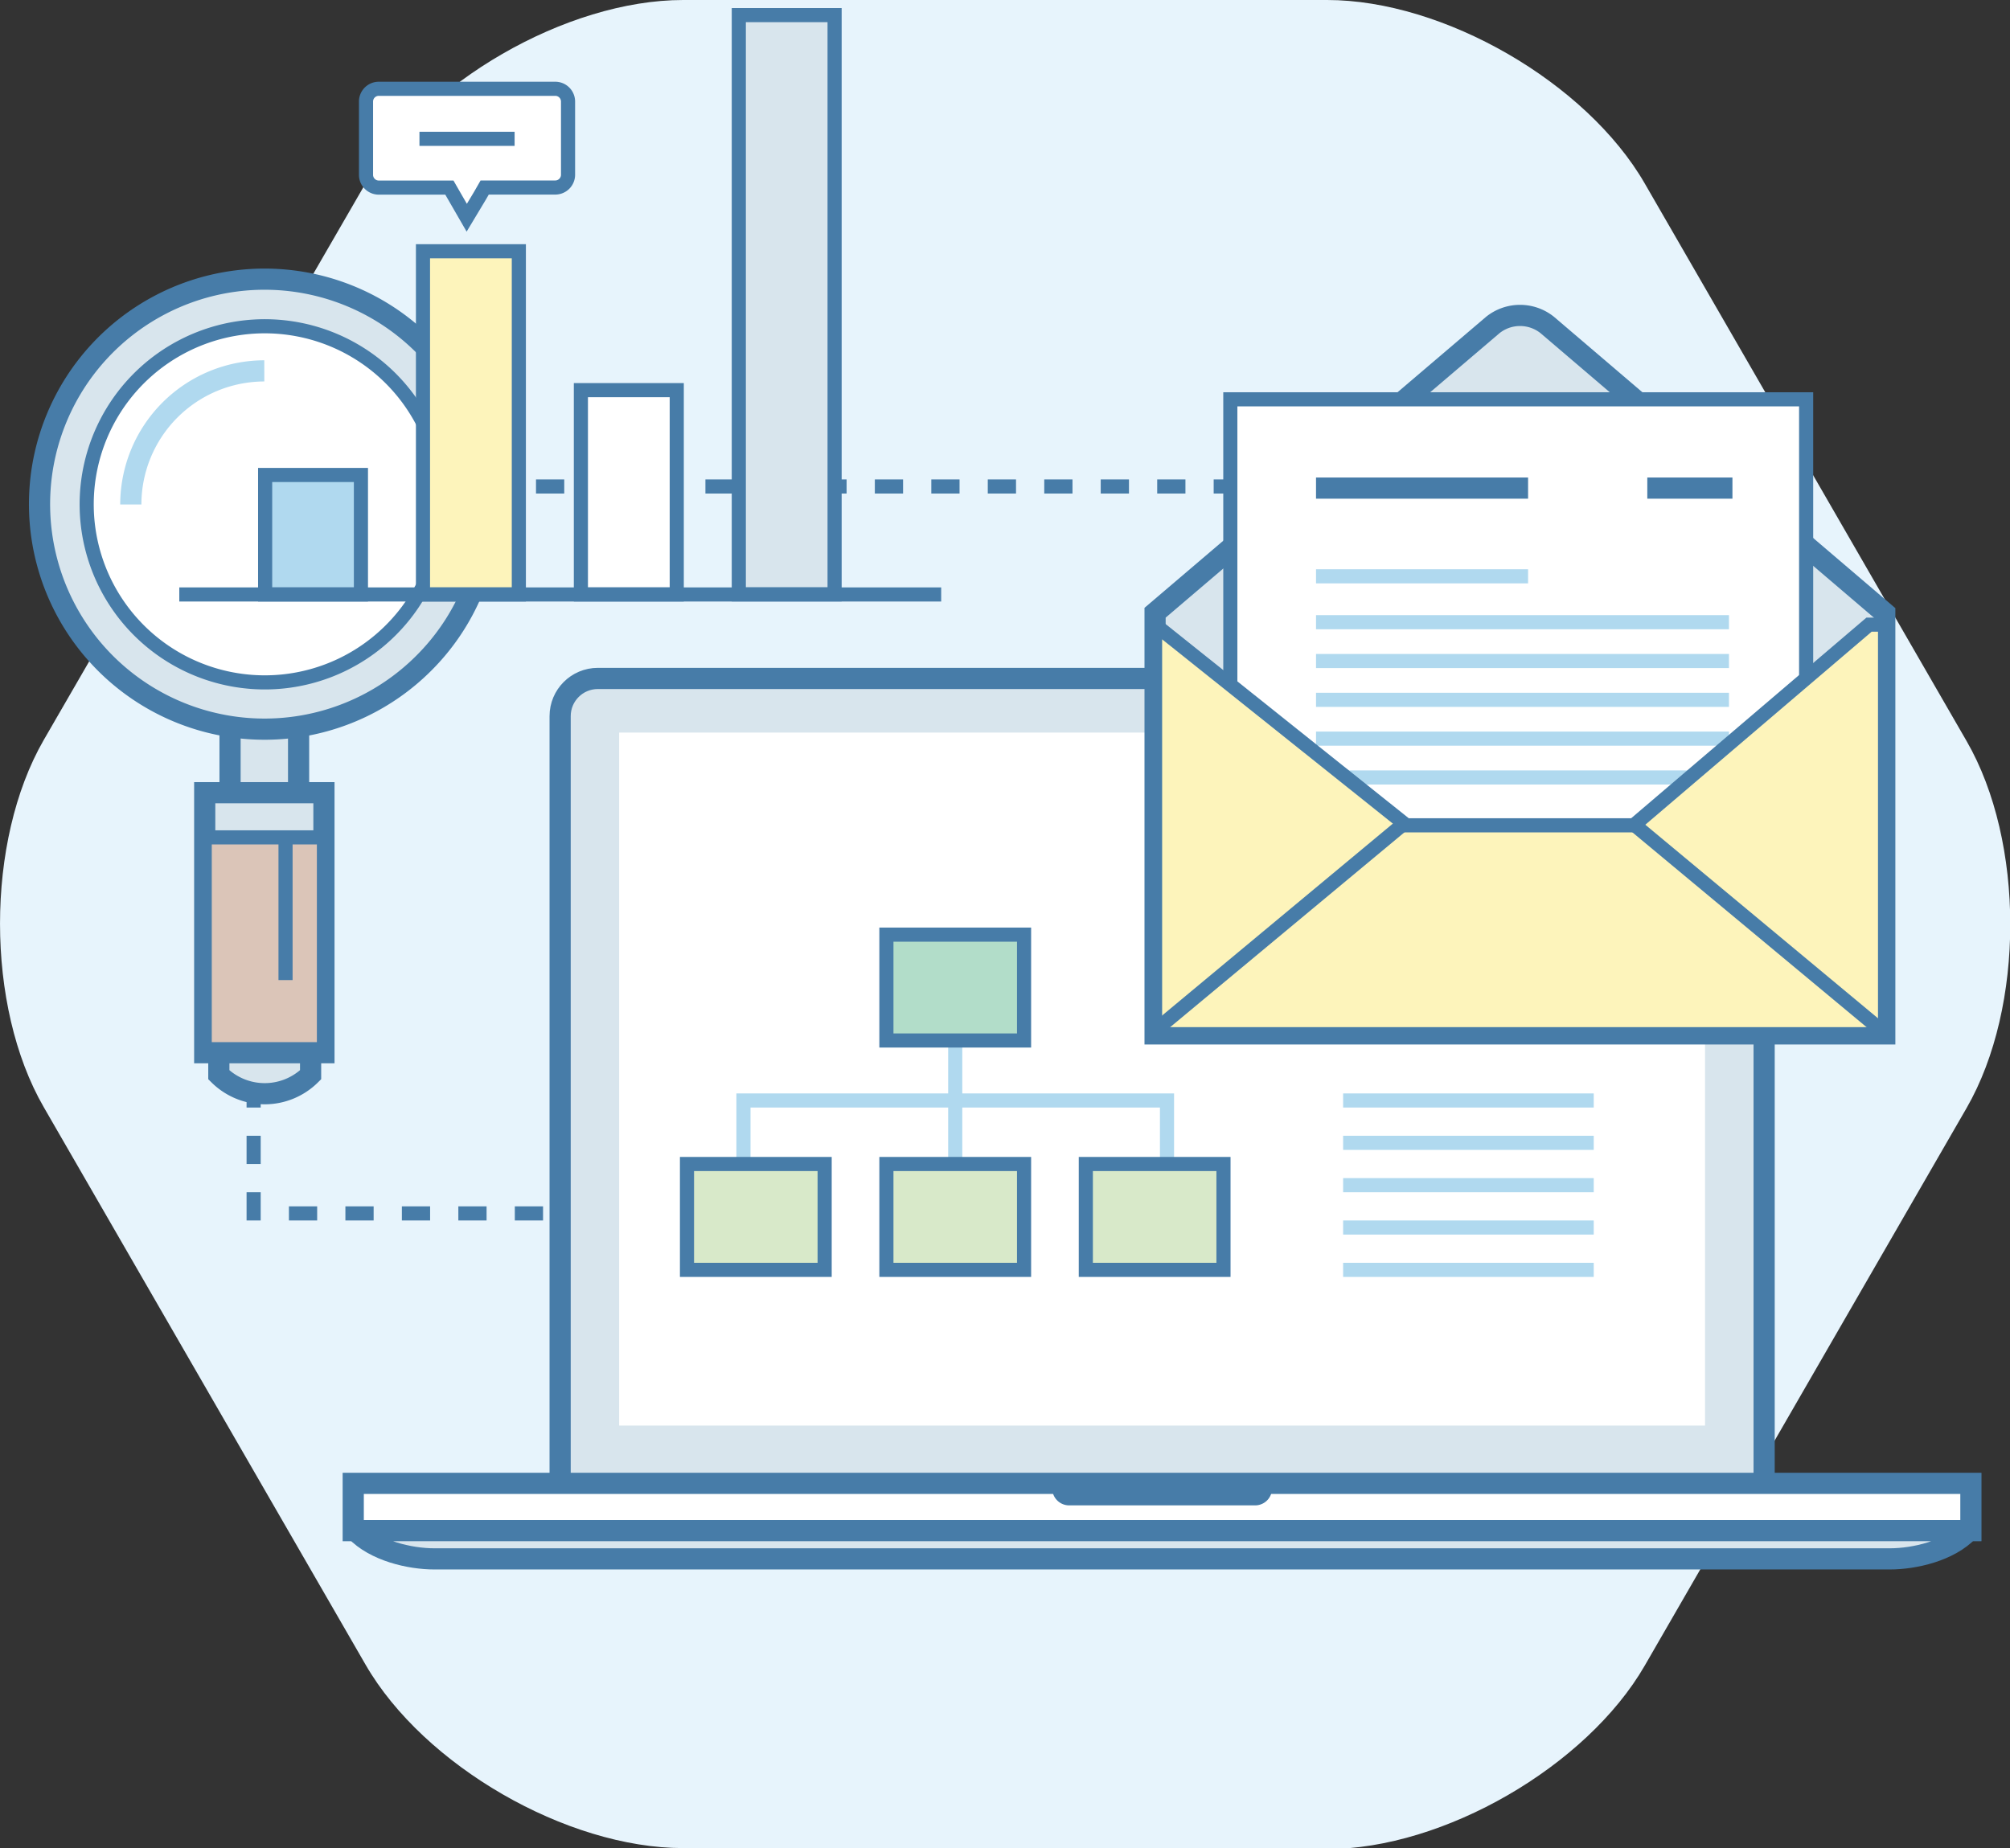 <svg xmlns="http://www.w3.org/2000/svg" viewBox="0 0 284.74 261.86"><rect x="0" y="0" width="284.74" height="261.86" fill="#333333" stroke="none"/><defs><style>.cls-1{fill:#e7f4fc;}.cls-11,.cls-12,.cls-2,.cls-9{fill:none;}.cls-10,.cls-11,.cls-13,.cls-14,.cls-15,.cls-16,.cls-17,.cls-2,.cls-3,.cls-5,.cls-6,.cls-8{stroke:#477ca8;}.cls-2{stroke-miterlimit:2;stroke-dasharray:4;}.cls-10,.cls-11,.cls-13,.cls-14,.cls-15,.cls-16,.cls-17,.cls-2,.cls-8,.cls-9{stroke-width:2px;}.cls-14,.cls-3,.cls-6{fill:#d8e5ed;}.cls-12,.cls-3,.cls-5,.cls-6{stroke-width:3px;}.cls-4,.cls-5,.cls-8{fill:#fff;}.cls-6{stroke-linejoin:bevel;}.cls-7{fill:#477ca8;}.cls-12,.cls-9{stroke:#b0d9ef;}.cls-10{fill:#fdf4bb;}.cls-13{fill:#dbc5b8;}.cls-15{fill:#d8e9c9;}.cls-16{fill:#b2ddc9;}.cls-17{fill:#b0d9ef;}</style></defs><title>PSI_Communicator</title><g id="Layer_2" data-name="Layer 2"><g id="Layer_4" data-name="Layer 4"><path class="cls-1" d="M96.78,261.86c-16.5,0-36.75-11.69-45-26l-45.59-79c-8.25-14.29-8.25-37.67,0-52L51.78,26C60,11.69,80.28,0,96.78,0H188c16.5,0,36.75,11.69,45,26l45.59,79c8.25,14.29,8.25,37.67,0,52l-45.59,79c-8.25,14.29-28.5,26-45,26Z"/><polyline class="cls-2" points="92.93 171.93 35.93 171.93 35.93 68.93 230.93 68.93"/><rect class="cls-3" x="79.35" y="96.13" width="170.56" height="120.1" rx="5.34" ry="5.34"/><rect class="cls-4" x="87.71" y="103.8" width="153.83" height="98.19"/><rect class="cls-5" x="50.04" y="210.18" width="229.16" height="6.7"/><path class="cls-6" d="M50.38,216.88c2.71,2.87,7.69,4,11.13,4H267.74c3.44,0,8.42-1.12,11.13-4Z"/><path class="cls-7" d="M149.06,210.18v.72a2.4,2.4,0,0,0,2.39,2.4H177.8a2.4,2.4,0,0,0,2.4-2.4v-.72Z"/><path class="cls-3" d="M267,86.86l0,0L219.19,46.05a6.17,6.17,0,0,0-7.72,0L163.63,86.82v0h0v59.68H267Z"/><rect class="cls-8" x="174.29" y="56.58" width="81.57" height="75.6"/><line class="cls-3" x1="233.36" y1="69.16" x2="245.42" y2="69.16"/><line class="cls-3" x1="186.43" y1="69.16" x2="216.47" y2="69.16"/><line class="cls-9" x1="186.43" y1="81.66" x2="216.47" y2="81.66"/><line class="cls-9" x1="186.43" y1="88.16" x2="244.93" y2="88.16"/><line class="cls-9" x1="186.43" y1="93.66" x2="244.93" y2="93.66"/><line class="cls-9" x1="186.43" y1="99.16" x2="244.93" y2="99.16"/><line class="cls-9" x1="186.43" y1="104.66" x2="244.93" y2="104.66"/><line class="cls-9" x1="186.43" y1="110.16" x2="244.93" y2="110.16"/><polygon class="cls-10" points="264.77 88.51 231.44 116.94 199.22 116.94 163.63 88.51 163.63 146.54 267.04 146.54 267.04 88.51 264.77 88.51"/><line class="cls-11" x1="162.93" y1="146.6" x2="198.6" y2="116.93"/><line class="cls-11" x1="267.26" y1="146.6" x2="231.6" y2="116.93"/><polygon class="cls-3" points="42.3 118.7 32.59 118.71 32.59 99.65 42.3 99.66 42.3 118.7"/><path class="cls-3" d="M37.44,99.57"/><path class="cls-3" d="M69.36,71.46A31.88,31.88,0,1,0,60,94,31.72,31.72,0,0,0,69.36,71.46Z"/><path class="cls-8" d="M55.36,89.29a25.23,25.23,0,1,1,7.38-17.83A25.11,25.11,0,0,1,55.36,89.29Z"/><path class="cls-12" d="M18.53,71.48A18.94,18.94,0,0,1,37.44,52.55"/><rect class="cls-3" x="29" y="112.32" width="16.89" height="36.84"/><rect class="cls-13" x="29" y="118.65" width="16.89" height="30.5"/><line class="cls-14" x1="40.45" y1="138.87" x2="40.45" y2="118.46"/><path class="cls-3" d="M44,152.29a9.22,9.22,0,0,1-13,0c0-1,0-2.09,0-3.13H44Q44,150.72,44,152.29Z"/><polyline class="cls-9" points="105.32 173.43 105.32 155.93 165.32 155.93 165.32 173.43"/><rect class="cls-15" x="97.32" y="164.93" width="19.5" height="15"/><rect class="cls-15" x="153.82" y="164.93" width="19.5" height="15"/><line class="cls-9" x1="135.32" y1="164.43" x2="135.32" y2="142.43"/><rect class="cls-16" x="125.57" y="132.43" width="19.5" height="15"/><rect class="cls-15" x="125.57" y="164.93" width="19.5" height="15"/><line class="cls-9" x1="190.27" y1="155.93" x2="225.77" y2="155.93"/><line class="cls-9" x1="190.27" y1="161.93" x2="225.77" y2="161.93"/><line class="cls-9" x1="190.27" y1="167.93" x2="225.77" y2="167.93"/><line class="cls-9" x1="190.27" y1="173.93" x2="225.77" y2="173.93"/><line class="cls-9" x1="190.27" y1="179.93" x2="225.77" y2="179.93"/><rect class="cls-17" x="37.56" y="67.3" width="13.57" height="16.93"/><rect class="cls-10" x="59.92" y="35.6" width="13.58" height="48.63"/><rect class="cls-8" x="82.29" y="55.28" width="13.58" height="28.95"/><rect class="cls-14" x="104.66" y="2.14" width="13.57" height="82.08"/><path class="cls-8" d="M78.66,12.58h-25a1.81,1.81,0,0,0-1.81,1.81V24.77a1.81,1.81,0,0,0,1.81,1.81h10l.66,1.15,1.8,3.12L68,27.72l.66-1.15h10a1.81,1.81,0,0,0,1.81-1.81V14.39A1.81,1.81,0,0,0,78.66,12.58Z"/><line class="cls-8" x1="59.42" y1="19.67" x2="72.9" y2="19.67"/><line class="cls-8" x1="25.4" y1="84.23" x2="133.33" y2="84.23"/></g></g></svg>
